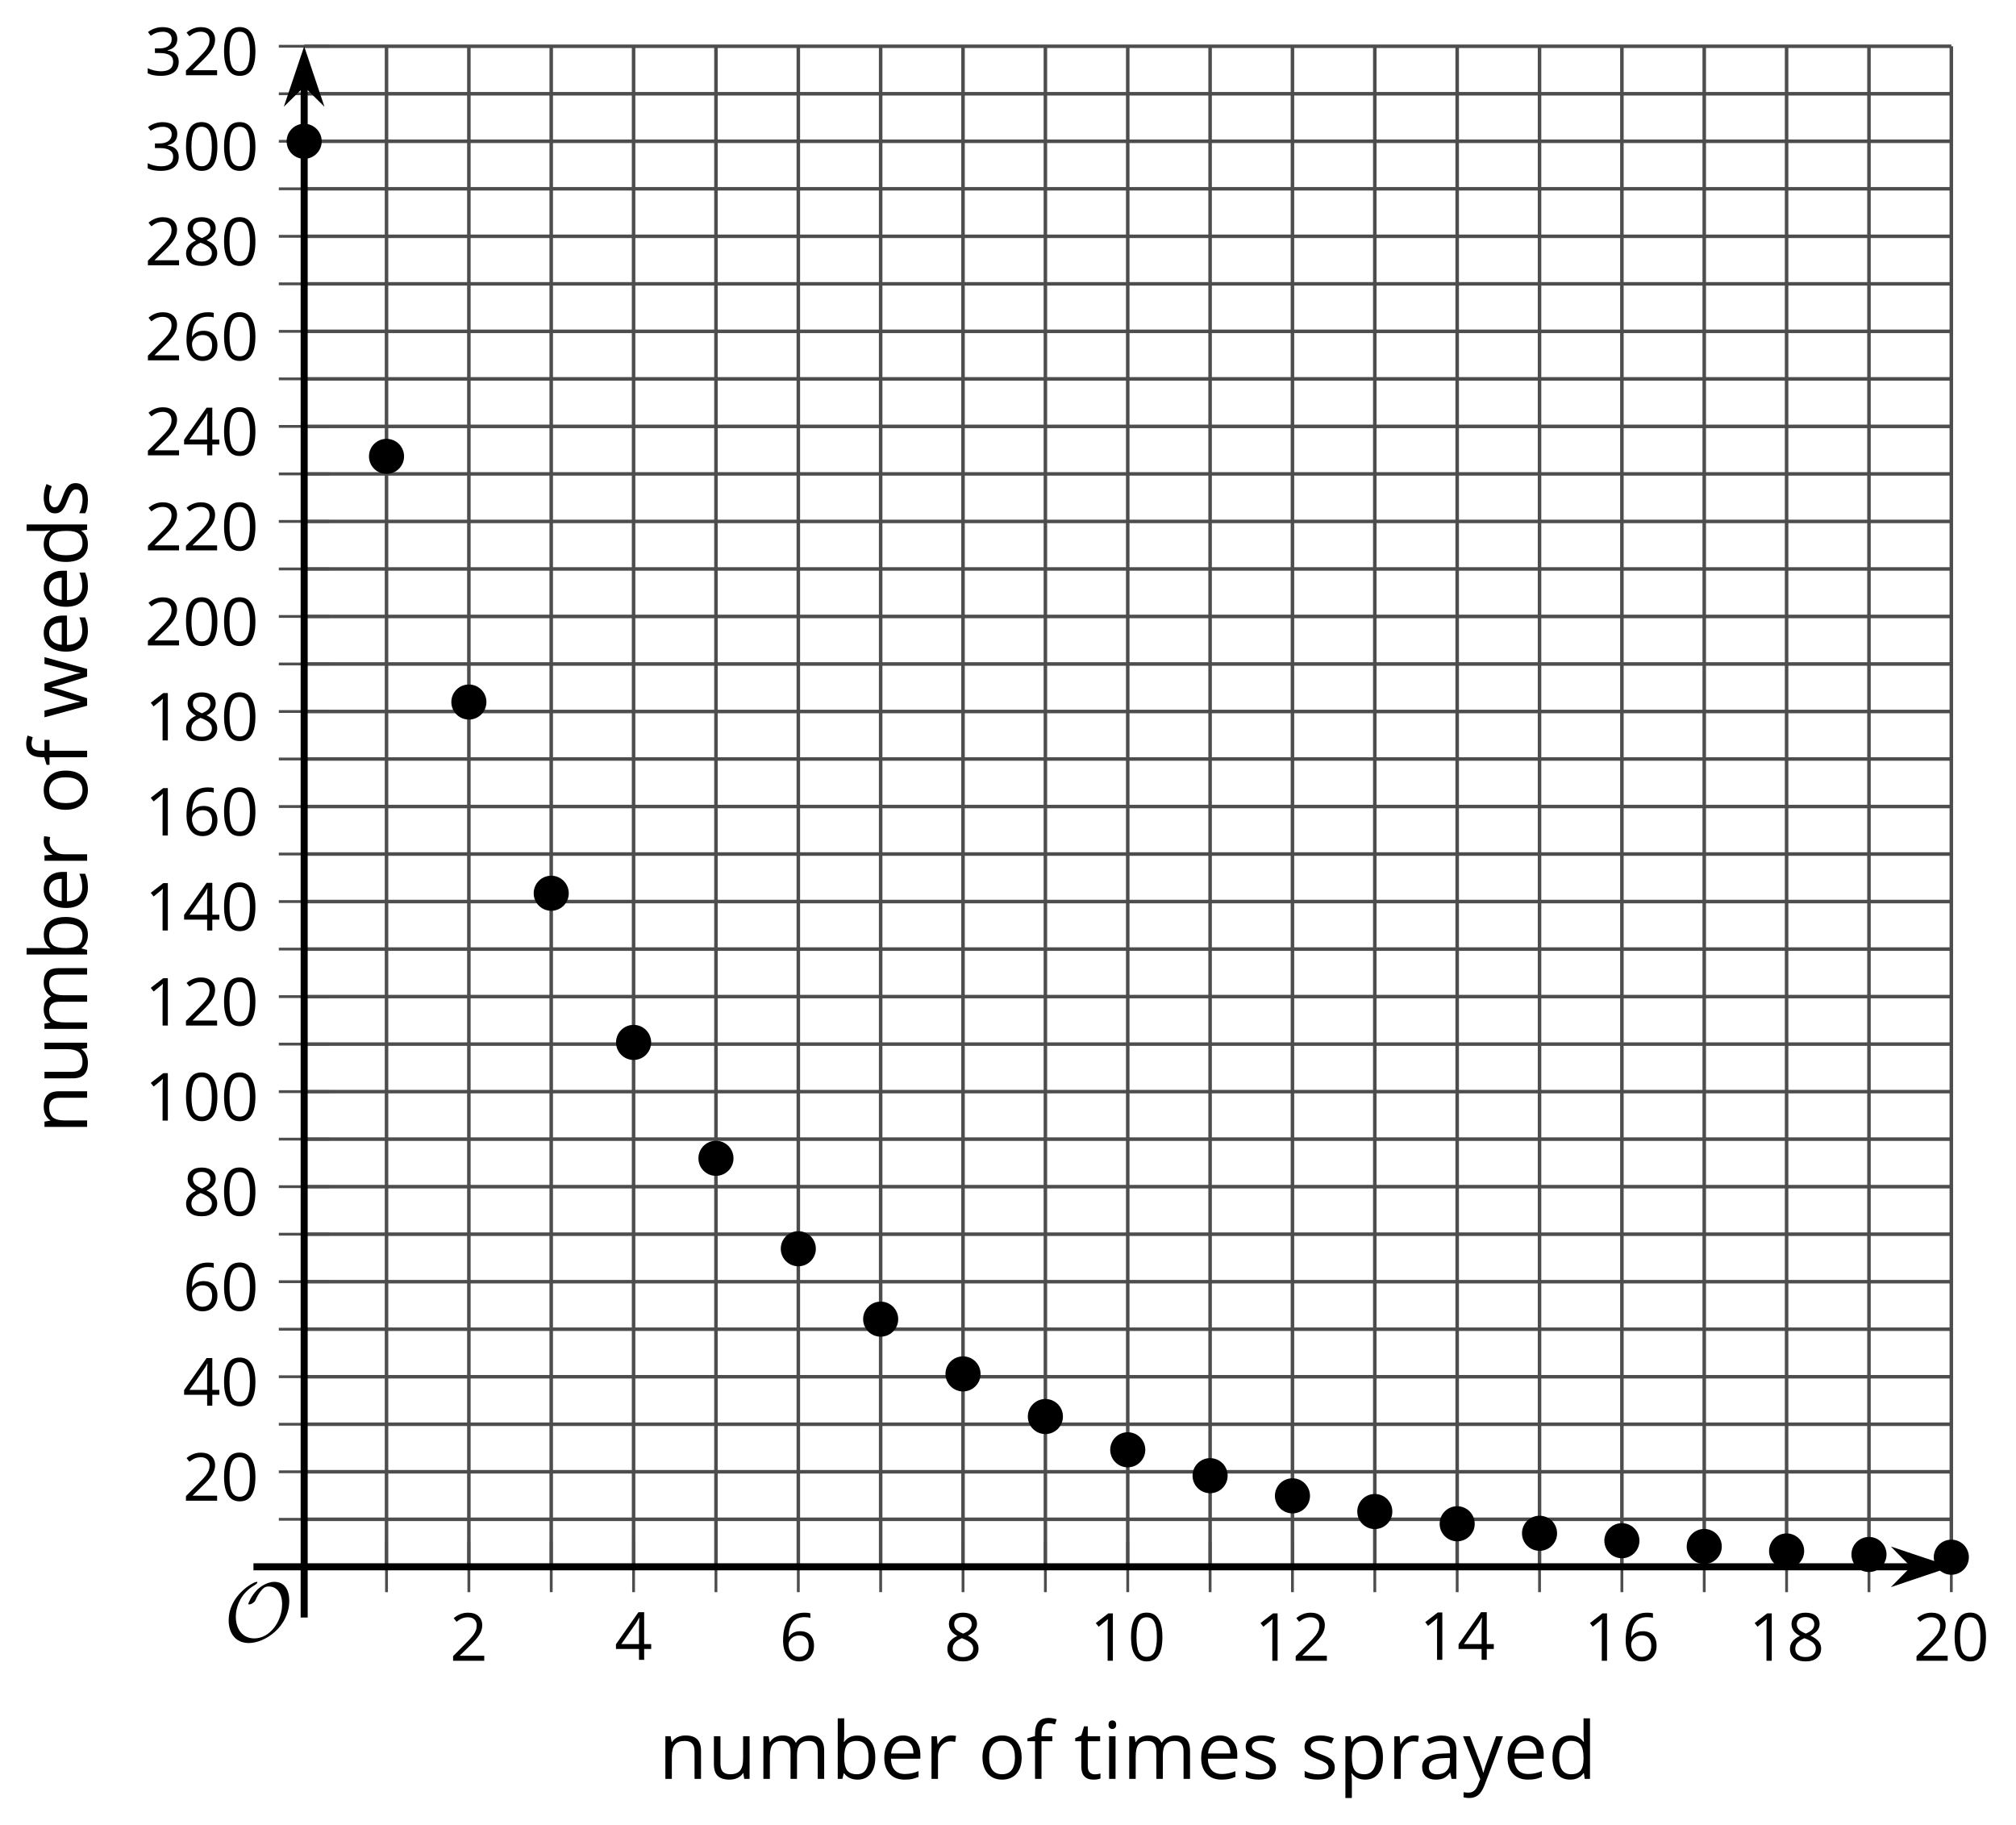 <?xml version='1.0' encoding='UTF-8'?>
<!-- This file was generated by dvisvgm 2.1.3 -->
<svg height='259.227pt' version='1.1' viewBox='-72 -72 286.398 259.227' width='286.398pt' xmlns='http://www.w3.org/2000/svg' xmlns:xlink='http://www.w3.org/1999/xlink'>
<defs>
<path d='M9.289 -5.762C9.289 -7.281 8.62 -8.428 7.161 -8.428C5.918 -8.428 4.866 -7.424 4.782 -7.352C3.826 -6.408 3.467 -5.332 3.467 -5.308C3.467 -5.236 3.527 -5.224 3.587 -5.224C3.814 -5.224 4.005 -5.344 4.184 -5.475C4.399 -5.631 4.411 -5.667 4.543 -5.942C4.651 -6.181 4.926 -6.767 5.368 -7.269C5.655 -7.592 5.894 -7.771 6.372 -7.771C7.532 -7.771 8.273 -6.814 8.273 -5.248C8.273 -2.809 6.539 -0.395 4.328 -0.395C2.63 -0.395 1.698 -1.745 1.698 -3.455C1.698 -5.081 2.534 -6.874 4.28 -7.902C4.399 -7.974 4.758 -8.189 4.758 -8.345C4.758 -8.428 4.663 -8.428 4.639 -8.428C4.22 -8.428 0.681 -6.528 0.681 -2.941C0.681 -1.267 1.554 0.263 3.539 0.263C5.87 0.263 9.289 -2.08 9.289 -5.762Z' id='g0-79'/>
<use id='g7-65' transform='scale(1.2)' xlink:href='#g5-65'/>
<use id='g7-66' transform='scale(1.2)' xlink:href='#g5-66'/>
<use id='g7-68' transform='scale(1.2)' xlink:href='#g5-68'/>
<use id='g7-69' transform='scale(1.2)' xlink:href='#g5-69'/>
<use id='g7-70' transform='scale(1.2)' xlink:href='#g5-70'/>
<use id='g7-73' transform='scale(1.2)' xlink:href='#g5-73'/>
<use id='g7-77' transform='scale(1.2)' xlink:href='#g5-77'/>
<use id='g7-78' transform='scale(1.2)' xlink:href='#g5-78'/>
<use id='g7-79' transform='scale(1.2)' xlink:href='#g5-79'/>
<use id='g7-80' transform='scale(1.2)' xlink:href='#g5-80'/>
<use id='g7-82' transform='scale(1.2)' xlink:href='#g5-82'/>
<use id='g7-83' transform='scale(1.2)' xlink:href='#g5-83'/>
<use id='g7-84' transform='scale(1.2)' xlink:href='#g5-84'/>
<use id='g7-85' transform='scale(1.2)' xlink:href='#g5-85'/>
<use id='g7-87' transform='scale(1.2)' xlink:href='#g5-87'/>
<use id='g7-89' transform='scale(1.2)' xlink:href='#g5-89'/>
<path d='M4.922 -3.375C4.922 -4.498 4.733 -5.355 4.355 -5.948C3.973 -6.542 3.421 -6.837 2.689 -6.837C1.938 -6.837 1.381 -6.552 1.018 -5.985S0.47 -4.549 0.47 -3.375C0.47 -2.238 0.658 -1.377 1.036 -0.792C1.413 -0.203 1.966 0.092 2.689 0.092C3.444 0.092 4.006 -0.193 4.374 -0.769C4.738 -1.344 4.922 -2.21 4.922 -3.375ZM1.243 -3.375C1.243 -4.355 1.358 -5.064 1.588 -5.506C1.819 -5.953 2.187 -6.174 2.689 -6.174C3.2 -6.174 3.568 -5.948 3.794 -5.497C4.024 -5.051 4.139 -4.342 4.139 -3.375S4.024 -1.699 3.794 -1.243C3.568 -0.792 3.2 -0.566 2.689 -0.566C2.187 -0.566 1.819 -0.792 1.588 -1.234C1.358 -1.685 1.243 -2.394 1.243 -3.375Z' id='g5-16'/>
<path d='M3.292 0V-6.731H2.647L0.866 -5.355L1.271 -4.83C1.92 -5.359 2.288 -5.658 2.366 -5.727S2.518 -5.866 2.583 -5.93C2.56 -5.576 2.546 -5.198 2.546 -4.797V0H3.292Z' id='g5-17'/>
<path d='M4.885 0V-0.709H1.423V-0.746L2.896 -2.187C3.554 -2.827 4.001 -3.352 4.24 -3.771S4.599 -4.609 4.599 -5.037C4.599 -5.585 4.42 -6.018 4.061 -6.344C3.702 -6.667 3.204 -6.828 2.574 -6.828C1.842 -6.828 1.169 -6.57 0.548 -6.054L0.953 -5.534C1.262 -5.778 1.538 -5.944 1.786 -6.036C2.04 -6.128 2.302 -6.174 2.583 -6.174C2.97 -6.174 3.273 -6.068 3.49 -5.856C3.706 -5.649 3.817 -5.364 3.817 -5.005C3.817 -4.751 3.775 -4.512 3.688 -4.291S3.471 -3.844 3.301 -3.61S2.772 -2.988 2.233 -2.44L0.46 -0.658V0H4.885Z' id='g5-18'/>
<path d='M4.632 -5.147C4.632 -5.668 4.452 -6.077 4.088 -6.381C3.725 -6.676 3.218 -6.828 2.564 -6.828C2.164 -6.828 1.786 -6.768 1.427 -6.639C1.064 -6.519 0.746 -6.344 0.47 -6.128L0.856 -5.612C1.192 -5.829 1.487 -5.976 1.75 -6.054S2.288 -6.174 2.583 -6.174C2.97 -6.174 3.278 -6.082 3.499 -5.893C3.729 -5.704 3.84 -5.447 3.84 -5.12C3.84 -4.71 3.688 -4.388 3.379 -4.153C3.071 -3.923 2.657 -3.808 2.132 -3.808H1.459V-3.149H2.122C3.407 -3.149 4.047 -2.739 4.047 -1.925C4.047 -1.013 3.467 -0.557 2.302 -0.557C2.007 -0.557 1.694 -0.594 1.363 -0.672C1.036 -0.746 0.723 -0.856 0.433 -0.999V-0.272C0.714 -0.138 0.999 -0.041 1.298 0.009C1.593 0.064 1.92 0.092 2.274 0.092C3.094 0.092 3.725 -0.083 4.171 -0.424C4.618 -0.769 4.839 -1.266 4.839 -1.906C4.839 -2.353 4.71 -2.716 4.448 -2.993S3.785 -3.439 3.246 -3.508V-3.545C3.688 -3.637 4.029 -3.821 4.273 -4.093C4.512 -4.365 4.632 -4.719 4.632 -5.147Z' id='g5-19'/>
<path d='M5.203 -1.547V-2.242H4.204V-6.768H3.393L0.198 -2.215V-1.547H3.471V0H4.204V-1.547H5.203ZM3.471 -2.242H0.962L3.066 -5.235C3.195 -5.428 3.333 -5.672 3.481 -5.967H3.518C3.485 -5.414 3.471 -4.917 3.471 -4.48V-2.242Z' id='g5-20'/>
<path d='M0.539 -2.878C0.539 -1.943 0.741 -1.215 1.151 -0.691C1.561 -0.17 2.113 0.092 2.808 0.092C3.458 0.092 3.978 -0.11 4.355 -0.506C4.742 -0.912 4.931 -1.459 4.931 -2.159C4.931 -2.785 4.756 -3.283 4.411 -3.646C4.061 -4.01 3.582 -4.194 2.979 -4.194C2.247 -4.194 1.713 -3.932 1.377 -3.402H1.321C1.358 -4.365 1.565 -5.074 1.948 -5.525C2.33 -5.971 2.878 -6.197 3.6 -6.197C3.904 -6.197 4.176 -6.16 4.411 -6.082V-6.74C4.213 -6.8 3.936 -6.828 3.591 -6.828C2.583 -6.828 1.823 -6.501 1.308 -5.847C0.797 -5.189 0.539 -4.199 0.539 -2.878ZM2.799 -0.557C2.509 -0.557 2.251 -0.635 2.026 -0.797C1.805 -0.958 1.63 -1.174 1.506 -1.446S1.321 -2.012 1.321 -2.33C1.321 -2.546 1.39 -2.753 1.529 -2.951C1.662 -3.149 1.846 -3.306 2.076 -3.421S2.56 -3.591 2.836 -3.591C3.283 -3.591 3.614 -3.462 3.84 -3.209S4.176 -2.606 4.176 -2.159C4.176 -1.639 4.056 -1.243 3.812 -0.967C3.573 -0.695 3.237 -0.557 2.799 -0.557Z' id='g5-22'/>
<path d='M2.689 -6.828C2.086 -6.828 1.602 -6.685 1.243 -6.39C0.879 -6.105 0.7 -5.714 0.7 -5.226C0.7 -4.88 0.792 -4.572 0.976 -4.291C1.16 -4.015 1.464 -3.757 1.888 -3.518C0.948 -3.089 0.479 -2.486 0.479 -1.717C0.479 -1.142 0.672 -0.695 1.059 -0.378C1.446 -0.064 1.998 0.092 2.716 0.092C3.393 0.092 3.927 -0.074 4.319 -0.405C4.71 -0.741 4.903 -1.188 4.903 -1.745C4.903 -2.122 4.788 -2.454 4.558 -2.744C4.328 -3.029 3.941 -3.301 3.393 -3.564C3.844 -3.789 4.171 -4.038 4.378 -4.309S4.687 -4.885 4.687 -5.216C4.687 -5.718 4.507 -6.114 4.148 -6.4S3.301 -6.828 2.689 -6.828ZM1.234 -1.699C1.234 -2.03 1.335 -2.316 1.542 -2.551C1.75 -2.79 2.081 -3.006 2.537 -3.204C3.131 -2.988 3.55 -2.762 3.789 -2.532C4.029 -2.297 4.148 -2.035 4.148 -1.736C4.148 -1.363 4.019 -1.068 3.766 -0.852S3.154 -0.529 2.698 -0.529C2.233 -0.529 1.874 -0.631 1.621 -0.838C1.363 -1.045 1.234 -1.331 1.234 -1.699ZM2.68 -6.206C3.071 -6.206 3.375 -6.114 3.6 -5.93C3.821 -5.75 3.932 -5.502 3.932 -5.193C3.932 -4.913 3.84 -4.664 3.656 -4.452C3.476 -4.24 3.163 -4.042 2.726 -3.858C2.238 -4.061 1.901 -4.263 1.722 -4.466S1.45 -4.913 1.45 -5.193C1.45 -5.502 1.561 -5.746 1.777 -5.93S2.297 -6.206 2.68 -6.206Z' id='g5-24'/>
<path d='M3.913 0H4.48V-3.444C4.48 -4.033 4.337 -4.461 4.042 -4.728C3.757 -4.995 3.31 -5.129 2.707 -5.129C2.408 -5.129 2.113 -5.092 1.814 -5.014C1.519 -4.936 1.248 -4.83 0.999 -4.696L1.234 -4.111C1.763 -4.369 2.242 -4.498 2.661 -4.498C3.034 -4.498 3.306 -4.401 3.481 -4.217C3.646 -4.024 3.734 -3.734 3.734 -3.338V-3.025L2.878 -2.997C1.248 -2.947 0.433 -2.413 0.433 -1.395C0.433 -0.921 0.576 -0.552 0.856 -0.295C1.142 -0.037 1.533 0.092 2.035 0.092C2.408 0.092 2.721 0.037 2.974 -0.074C3.223 -0.189 3.471 -0.401 3.725 -0.718H3.762L3.913 0ZM2.187 -0.539C1.888 -0.539 1.653 -0.612 1.483 -0.755C1.317 -0.898 1.234 -1.11 1.234 -1.386C1.234 -1.74 1.367 -1.998 1.639 -2.164C1.906 -2.334 2.343 -2.426 2.951 -2.449L3.715 -2.482V-2.026C3.715 -1.556 3.582 -1.192 3.306 -0.93C3.039 -0.668 2.661 -0.539 2.187 -0.539Z' id='g5-65'/>
<path d='M3.158 -5.129C2.459 -5.129 1.929 -4.876 1.575 -4.374H1.538C1.561 -4.682 1.575 -5.032 1.575 -5.424V-7.164H0.81V0H1.358L1.519 -0.649H1.575C1.759 -0.396 1.989 -0.212 2.256 -0.092C2.532 0.032 2.832 0.092 3.158 0.092C3.817 0.092 4.328 -0.138 4.696 -0.599C5.069 -1.054 5.253 -1.699 5.253 -2.528S5.069 -3.996 4.705 -4.448C4.337 -4.903 3.821 -5.129 3.158 -5.129ZM3.048 -4.489C3.531 -4.489 3.886 -4.328 4.116 -4.006S4.461 -3.195 4.461 -2.537C4.461 -1.897 4.346 -1.404 4.116 -1.059C3.886 -0.718 3.536 -0.548 3.066 -0.548C2.546 -0.548 2.164 -0.7 1.929 -1.004C1.694 -1.312 1.575 -1.819 1.575 -2.528S1.69 -3.739 1.92 -4.042C2.15 -4.337 2.528 -4.489 3.048 -4.489Z' id='g5-66'/>
<path d='M4.245 -0.677L4.346 0H4.968V-7.164H4.204V-5.111L4.222 -4.756L4.254 -4.392H4.194C3.831 -4.89 3.306 -5.138 2.62 -5.138C1.961 -5.138 1.45 -4.908 1.082 -4.448S0.529 -3.343 0.529 -2.509S0.714 -1.036 1.077 -0.585C1.446 -0.134 1.961 0.092 2.62 0.092C3.324 0.092 3.849 -0.166 4.204 -0.677H4.245ZM2.716 -0.548C2.261 -0.548 1.911 -0.714 1.676 -1.041S1.321 -1.855 1.321 -2.5C1.321 -3.135 1.441 -3.628 1.676 -3.978C1.915 -4.323 2.261 -4.498 2.707 -4.498C3.227 -4.498 3.61 -4.346 3.849 -4.042C4.084 -3.734 4.204 -3.223 4.204 -2.509V-2.348C4.204 -1.717 4.088 -1.257 3.849 -0.976C3.619 -0.691 3.237 -0.548 2.716 -0.548Z' id='g5-68'/>
<path d='M2.942 0.092C3.283 0.092 3.573 0.064 3.812 0.018C4.056 -0.037 4.309 -0.12 4.581 -0.235V-0.916C4.052 -0.691 3.513 -0.576 2.97 -0.576C2.454 -0.576 2.053 -0.727 1.768 -1.036C1.487 -1.344 1.335 -1.791 1.321 -2.385H4.797V-2.868C4.797 -3.55 4.613 -4.098 4.245 -4.512C3.877 -4.931 3.375 -5.138 2.744 -5.138C2.067 -5.138 1.533 -4.899 1.133 -4.42C0.727 -3.941 0.529 -3.297 0.529 -2.482C0.529 -1.676 0.746 -1.045 1.179 -0.589C1.607 -0.134 2.196 0.092 2.942 0.092ZM2.735 -4.498C3.135 -4.498 3.439 -4.369 3.656 -4.116C3.872 -3.858 3.978 -3.49 3.978 -3.006H1.34C1.381 -3.471 1.524 -3.84 1.768 -4.102C2.007 -4.365 2.33 -4.498 2.735 -4.498Z' id='g5-69'/>
<path d='M3.085 -4.452V-5.046H1.8V-5.373C1.8 -5.797 1.869 -6.105 2.007 -6.298C2.145 -6.487 2.357 -6.584 2.647 -6.584C2.855 -6.584 3.108 -6.538 3.402 -6.441L3.6 -7.053C3.241 -7.159 2.928 -7.215 2.661 -7.215C1.579 -7.215 1.036 -6.593 1.036 -5.355V-5.074L0.134 -4.797V-4.452H1.036V0H1.8V-4.452H3.085Z' id='g5-70'/>
<path d='M1.575 0V-5.046H0.81V0H1.575ZM0.746 -6.413C0.746 -6.243 0.787 -6.114 0.875 -6.031C0.962 -5.944 1.068 -5.902 1.197 -5.902C1.321 -5.902 1.427 -5.944 1.515 -6.031C1.602 -6.114 1.648 -6.243 1.648 -6.413S1.602 -6.713 1.515 -6.796S1.321 -6.92 1.197 -6.92C1.068 -6.92 0.962 -6.878 0.875 -6.796C0.787 -6.717 0.746 -6.588 0.746 -6.413Z' id='g5-73'/>
<path d='M7.242 0H8.006V-3.292C8.006 -3.936 7.864 -4.406 7.578 -4.696C7.297 -4.991 6.869 -5.138 6.298 -5.138C5.935 -5.138 5.608 -5.06 5.322 -4.908S4.82 -4.544 4.669 -4.282H4.632C4.388 -4.853 3.872 -5.138 3.085 -5.138C2.758 -5.138 2.468 -5.069 2.201 -4.931C1.943 -4.793 1.736 -4.599 1.593 -4.355H1.556L1.432 -5.046H0.81V0H1.575V-2.647C1.575 -3.301 1.685 -3.771 1.906 -4.061C2.132 -4.346 2.482 -4.489 2.96 -4.489C3.324 -4.489 3.596 -4.388 3.766 -4.19C3.936 -3.987 4.024 -3.683 4.024 -3.283V0H4.788V-2.818C4.788 -3.384 4.903 -3.808 5.129 -4.079S5.709 -4.489 6.183 -4.489C6.547 -4.489 6.814 -4.388 6.984 -4.19C7.155 -3.987 7.242 -3.683 7.242 -3.283V0Z' id='g5-77'/>
<path d='M4.263 0H5.028V-3.292C5.028 -3.936 4.876 -4.406 4.567 -4.696C4.259 -4.991 3.803 -5.138 3.195 -5.138C2.85 -5.138 2.532 -5.069 2.251 -4.936C1.971 -4.797 1.75 -4.604 1.593 -4.355H1.556L1.432 -5.046H0.81V0H1.575V-2.647C1.575 -3.306 1.699 -3.775 1.943 -4.061S2.574 -4.489 3.103 -4.489C3.504 -4.489 3.794 -4.388 3.983 -4.185S4.263 -3.674 4.263 -3.264V0Z' id='g5-78'/>
<path d='M5.166 -2.528C5.166 -3.329 4.959 -3.964 4.54 -4.434C4.125 -4.903 3.564 -5.138 2.859 -5.138C2.127 -5.138 1.556 -4.908 1.146 -4.448C0.737 -3.992 0.529 -3.352 0.529 -2.528C0.529 -1.998 0.626 -1.533 0.815 -1.137S1.275 -0.437 1.625 -0.226S2.376 0.092 2.827 0.092C3.559 0.092 4.13 -0.138 4.544 -0.599C4.959 -1.064 5.166 -1.704 5.166 -2.528ZM1.321 -2.528C1.321 -3.177 1.45 -3.669 1.704 -3.996S2.334 -4.489 2.836 -4.489C3.343 -4.489 3.725 -4.323 3.987 -3.987C4.245 -3.656 4.374 -3.168 4.374 -2.528C4.374 -1.878 4.245 -1.39 3.987 -1.05C3.725 -0.718 3.347 -0.548 2.845 -0.548S1.966 -0.718 1.708 -1.054S1.321 -1.883 1.321 -2.528Z' id='g5-79'/>
<path d='M3.158 0.092C3.817 0.092 4.328 -0.138 4.696 -0.599C5.069 -1.054 5.253 -1.699 5.253 -2.528C5.253 -3.352 5.074 -3.996 4.705 -4.452C4.346 -4.908 3.826 -5.138 3.158 -5.138C2.822 -5.138 2.523 -5.078 2.261 -4.954S1.773 -4.632 1.575 -4.355H1.538L1.432 -5.046H0.81V2.265H1.575V0.189C1.575 -0.074 1.556 -0.355 1.519 -0.649H1.575C1.759 -0.396 1.989 -0.212 2.256 -0.092C2.532 0.032 2.832 0.092 3.158 0.092ZM3.048 -4.489C3.494 -4.489 3.844 -4.319 4.088 -3.987C4.337 -3.646 4.461 -3.168 4.461 -2.537C4.461 -1.915 4.337 -1.432 4.088 -1.077C3.844 -0.723 3.504 -0.548 3.066 -0.548C2.546 -0.548 2.164 -0.7 1.929 -1.004C1.694 -1.312 1.575 -1.819 1.575 -2.528V-2.698C1.579 -3.32 1.699 -3.775 1.929 -4.061S2.532 -4.489 3.048 -4.489Z' id='g5-80'/>
<path d='M3.112 -5.138C2.795 -5.138 2.505 -5.051 2.242 -4.871S1.754 -4.438 1.565 -4.111H1.529L1.441 -5.046H0.81V0H1.575V-2.707C1.575 -3.2 1.722 -3.614 2.007 -3.946C2.302 -4.277 2.647 -4.443 3.057 -4.443C3.218 -4.443 3.402 -4.42 3.61 -4.374L3.715 -5.083C3.536 -5.12 3.338 -5.138 3.112 -5.138Z' id='g5-82'/>
<path d='M4.065 -1.377C4.065 -1.713 3.959 -1.989 3.748 -2.21C3.541 -2.431 3.135 -2.652 2.537 -2.868C2.099 -3.029 1.805 -3.154 1.653 -3.241S1.39 -3.416 1.317 -3.513C1.252 -3.61 1.215 -3.725 1.215 -3.858C1.215 -4.056 1.308 -4.213 1.492 -4.328S1.948 -4.498 2.311 -4.498C2.721 -4.498 3.181 -4.392 3.688 -4.185L3.959 -4.807C3.439 -5.028 2.91 -5.138 2.366 -5.138C1.782 -5.138 1.326 -5.018 0.99 -4.779C0.654 -4.544 0.488 -4.217 0.488 -3.808C0.488 -3.577 0.534 -3.379 0.635 -3.214C0.727 -3.048 0.875 -2.901 1.077 -2.772C1.271 -2.638 1.607 -2.486 2.076 -2.311C2.569 -2.122 2.901 -1.957 3.076 -1.814C3.241 -1.676 3.329 -1.51 3.329 -1.312C3.329 -1.05 3.223 -0.856 3.006 -0.727C2.79 -0.603 2.486 -0.539 2.086 -0.539C1.828 -0.539 1.561 -0.576 1.28 -0.645C1.004 -0.714 0.746 -0.81 0.502 -0.935V-0.226C0.875 -0.014 1.4 0.092 2.067 0.092C2.698 0.092 3.191 -0.037 3.541 -0.29S4.065 -0.907 4.065 -1.377Z' id='g5-83'/>
<path d='M2.44 -0.539C2.187 -0.539 1.989 -0.622 1.846 -0.783S1.63 -1.179 1.63 -1.483V-4.452H3.094V-5.046H1.63V-6.215H1.188L0.866 -5.138L0.143 -4.82V-4.452H0.866V-1.45C0.866 -0.424 1.354 0.092 2.33 0.092C2.459 0.092 2.606 0.078 2.762 0.055C2.928 0.028 3.048 -0.005 3.131 -0.046V-0.631C3.057 -0.608 2.956 -0.589 2.832 -0.571C2.707 -0.548 2.574 -0.539 2.44 -0.539Z' id='g5-84'/>
<path d='M1.529 -5.046H0.755V-1.745C0.755 -1.105 0.907 -0.635 1.215 -0.345C1.519 -0.055 1.98 0.092 2.592 0.092C2.947 0.092 3.264 0.028 3.545 -0.106C3.821 -0.239 4.038 -0.428 4.194 -0.677H4.236L4.346 0H4.977V-5.046H4.213V-2.394C4.213 -1.74 4.088 -1.271 3.849 -0.981C3.6 -0.691 3.218 -0.548 2.689 -0.548C2.288 -0.548 1.998 -0.649 1.809 -0.852S1.529 -1.363 1.529 -1.773V-5.046Z' id='g5-85'/>
<path d='M4.931 0H5.838L7.233 -5.046H6.441C5.856 -2.799 5.534 -1.561 5.479 -1.331C5.428 -1.1 5.396 -0.93 5.382 -0.82H5.345C5.285 -1.179 5.166 -1.621 4.995 -2.15L4.093 -5.046H3.264L2.339 -2.15C2.284 -1.989 2.219 -1.768 2.145 -1.492C2.067 -1.211 2.012 -0.985 1.98 -0.81H1.943C1.92 -1.041 1.823 -1.487 1.648 -2.15C1.483 -2.813 1.234 -3.78 0.907 -5.046H0.106L1.483 0H2.366L3.32 -2.951C3.412 -3.241 3.518 -3.656 3.642 -4.194H3.679C3.84 -3.554 3.946 -3.14 4.006 -2.96L4.931 0Z' id='g5-87'/>
<path d='M0.009 -5.046L2.044 0.028L1.763 0.746C1.538 1.335 1.165 1.63 0.64 1.63C0.433 1.63 0.244 1.611 0.074 1.575V2.187C0.299 2.238 0.529 2.265 0.764 2.265C1.183 2.265 1.533 2.145 1.823 1.906C2.109 1.671 2.357 1.266 2.574 0.7L4.742 -5.046H3.923C3.218 -3.094 2.799 -1.929 2.67 -1.547C2.546 -1.169 2.463 -0.902 2.422 -0.746H2.385C2.325 -1.036 2.178 -1.51 1.934 -2.169L0.829 -5.046H0.009Z' id='g5-89'/>
</defs>
<g id='page1'>
<path d='M-17.09 150.57V-65.43M6.309 150.57V-65.43M29.711 150.57V-65.43M53.109 150.57V-65.43M76.511 150.57V-65.43M99.91 150.57V-65.43M123.308 150.57V-65.43M146.71 150.57V-65.43M170.109 150.57V-65.43M193.511 150.57V-65.43' fill='none' stroke='#4d4d4d' stroke-linejoin='bevel' stroke-miterlimit='10.037' stroke-width='0.5'/>
<path d='M-5.391 150.57V-65.43M18.008 150.57V-65.43M41.41 150.57V-65.43M64.809 150.57V-65.43M88.21 150.57V-65.43M111.609 150.57V-65.43M135.011 150.57V-65.43M158.41 150.57V-65.43M181.808 150.57V-65.43M205.21 150.57V-65.43' fill='none' stroke='#4d4d4d' stroke-linejoin='bevel' stroke-miterlimit='10.037' stroke-width='0.5'/>
<path d='M-28.789 143.82H205.21M-28.789 130.32H205.21M-28.789 116.82H205.21M-28.789 103.32H205.21M-28.789 89.82H205.21M-28.789 76.32H205.21M-28.789 62.82H205.21M-28.789 49.32H205.21M-28.789 35.82H205.21M-28.789 22.32H205.21M-28.789 8.82H205.21M-28.789 -4.68H205.21M-28.789 -18.18H205.21M-28.789 -31.68H205.21M-28.789 -45.18H205.21M-28.789 -58.68H205.21' fill='none' stroke='#4d4d4d' stroke-linejoin='bevel' stroke-miterlimit='10.037' stroke-width='0.5'/>
<path d='M-28.789 137.07H205.21M-28.789 123.57H205.21M-28.789 110.07H205.21M-28.789 96.57H205.21M-28.789 83.07H205.21M-28.789 69.57H205.21M-28.789 56.07H205.21M-28.789 42.57H205.21M-28.789 29.07H205.21M-28.789 15.57H205.21M-28.789 2.07H205.21M-28.789 -11.43H205.21M-28.789 -24.93H205.21M-28.789 -38.43H205.21M-28.789 -51.93H205.21M-28.789 -65.43H205.21' fill='none' stroke='#4d4d4d' stroke-linejoin='bevel' stroke-miterlimit='10.037' stroke-width='0.5'/>
<path d='M-17.09 154.171V146.972M6.309 154.171V146.972M29.711 154.171V146.972M53.109 154.171V146.972M76.511 154.171V146.972M99.91 154.171V146.972M123.308 154.171V146.972M146.71 154.171V146.972M170.109 154.171V146.972M193.511 154.171V146.972' fill='none' stroke='#4d4d4d' stroke-linejoin='bevel' stroke-miterlimit='10.037' stroke-width='0.4'/>
<path d='M-5.391 154.171V146.972M18.008 154.171V146.972M41.41 154.171V146.972M64.809 154.171V146.972M88.21 154.171V146.972M111.609 154.171V146.972M135.011 154.171V146.972M158.41 154.171V146.972M181.808 154.171V146.972M205.21 154.171V146.972' fill='none' stroke='#4d4d4d' stroke-linejoin='bevel' stroke-miterlimit='10.037' stroke-width='0.4'/>
<path d='M-32.391 143.82H-25.191M-32.391 130.32H-25.191M-32.391 116.82H-25.191M-32.391 103.32H-25.191M-32.391 89.82H-25.191M-32.391 76.32H-25.191M-32.391 62.82H-25.191M-32.391 49.32H-25.191M-32.391 35.82H-25.191M-32.391 22.32H-25.191M-32.391 8.82H-25.191M-32.391 -4.68H-25.191M-32.391 -18.18H-25.191M-32.391 -31.68H-25.191M-32.391 -45.18H-25.191M-32.391 -58.68H-25.191' fill='none' stroke='#4d4d4d' stroke-linejoin='bevel' stroke-miterlimit='10.037' stroke-width='0.4'/>
<path d='M-32.391 137.07H-25.191M-32.391 123.57H-25.191M-32.391 110.07H-25.191M-32.391 96.57H-25.191M-32.391 83.07H-25.191M-32.391 69.57H-25.191M-32.391 56.07H-25.191M-32.391 42.57H-25.191M-32.391 29.07H-25.191M-32.391 15.57H-25.191M-32.391 2.07H-25.191M-32.391 -11.43H-25.191M-32.391 -24.93H-25.191M-32.391 -38.43H-25.191M-32.391 -51.93H-25.191M-32.391 -65.43H-25.191' fill='none' stroke='#4d4d4d' stroke-linejoin='bevel' stroke-miterlimit='10.037' stroke-width='0.4'/>
<path d='M-28.789 150.57H199.917' fill='none' stroke='#000000' stroke-linejoin='bevel' stroke-miterlimit='10.037' stroke-width='1'/>
<path d='M203.636 150.57L198.445 148.828L200.164 150.57L198.445 152.316Z'/>
<path d='M203.636 150.57L198.445 148.828L200.164 150.57L198.445 152.316Z' fill='none' stroke='#000000' stroke-miterlimit='10.037' stroke-width='1'/>
<path d='M-28.789 150.57V-60.133' fill='none' stroke='#000000' stroke-linejoin='bevel' stroke-miterlimit='10.037' stroke-width='1'/>
<path d='M-28.789 -63.852L-30.535 -58.664L-28.789 -60.383L-27.047 -58.664Z'/>
<path d='M-28.789 -63.852L-30.535 -58.664L-28.789 -60.383L-27.047 -58.664Z' fill='none' stroke='#000000' stroke-miterlimit='10.037' stroke-width='1'/>
<g transform='matrix(1 0 0 1 -22.513 50)'>
<use x='14.42' xlink:href='#g5-18' y='113.915'/>
</g>
<g transform='matrix(1 0 0 1 0.887 49.872)'>
<use x='14.42' xlink:href='#g5-20' y='113.915'/>
</g>
<g transform='matrix(1 0 0 1 24.288 50)'>
<use x='14.42' xlink:href='#g5-22' y='113.915'/>
</g>
<g transform='matrix(1 0 0 1 47.688 50)'>
<use x='14.42' xlink:href='#g5-24' y='113.915'/>
</g>
<g transform='matrix(1 0 0 1 68.386 50)'>
<use x='14.42' xlink:href='#g5-17' y='113.915'/>
<use x='19.824' xlink:href='#g5-16' y='113.915'/>
</g>
<g transform='matrix(1 0 0 1 91.786 50)'>
<use x='14.42' xlink:href='#g5-17' y='113.915'/>
<use x='19.824' xlink:href='#g5-18' y='113.915'/>
</g>
<g transform='matrix(1 0 0 1 115.186 49.872)'>
<use x='14.42' xlink:href='#g5-17' y='113.915'/>
<use x='19.824' xlink:href='#g5-20' y='113.915'/>
</g>
<g transform='matrix(1 0 0 1 138.586 50)'>
<use x='14.42' xlink:href='#g5-17' y='113.915'/>
<use x='19.824' xlink:href='#g5-22' y='113.915'/>
</g>
<g transform='matrix(1 0 0 1 161.986 50)'>
<use x='14.42' xlink:href='#g5-17' y='113.915'/>
<use x='19.824' xlink:href='#g5-24' y='113.915'/>
</g>
<g transform='matrix(1 0 0 1 185.386 50)'>
<use x='14.42' xlink:href='#g5-18' y='113.915'/>
<use x='19.824' xlink:href='#g5-16' y='113.915'/>
</g>
<g transform='matrix(1 0 0 1 -60.463 27.267)'>
<use x='14.42' xlink:href='#g5-18' y='113.915'/>
<use x='19.824' xlink:href='#g5-16' y='113.915'/>
</g>
<g transform='matrix(1 0 0 1 -60.463 13.767)'>
<use x='14.42' xlink:href='#g5-20' y='113.915'/>
<use x='19.824' xlink:href='#g5-16' y='113.915'/>
</g>
<g transform='matrix(1 0 0 1 -60.463 0.267)'>
<use x='14.42' xlink:href='#g5-22' y='113.915'/>
<use x='19.824' xlink:href='#g5-16' y='113.915'/>
</g>
<g transform='matrix(1 0 0 1 -60.463 -13.233)'>
<use x='14.42' xlink:href='#g5-24' y='113.915'/>
<use x='19.824' xlink:href='#g5-16' y='113.915'/>
</g>
<g transform='matrix(1 0 0 1 -65.868 -26.733)'>
<use x='14.42' xlink:href='#g5-17' y='113.915'/>
<use x='19.824' xlink:href='#g5-16' y='113.915'/>
<use x='25.229' xlink:href='#g5-16' y='113.915'/>
</g>
<g transform='matrix(1 0 0 1 -65.868 -40.233)'>
<use x='14.42' xlink:href='#g5-17' y='113.915'/>
<use x='19.824' xlink:href='#g5-18' y='113.915'/>
<use x='25.229' xlink:href='#g5-16' y='113.915'/>
</g>
<g transform='matrix(1 0 0 1 -65.868 -53.733)'>
<use x='14.42' xlink:href='#g5-17' y='113.915'/>
<use x='19.824' xlink:href='#g5-20' y='113.915'/>
<use x='25.229' xlink:href='#g5-16' y='113.915'/>
</g>
<g transform='matrix(1 0 0 1 -65.868 -67.233)'>
<use x='14.42' xlink:href='#g5-17' y='113.915'/>
<use x='19.824' xlink:href='#g5-22' y='113.915'/>
<use x='25.229' xlink:href='#g5-16' y='113.915'/>
</g>
<g transform='matrix(1 0 0 1 -65.868 -80.733)'>
<use x='14.42' xlink:href='#g5-17' y='113.915'/>
<use x='19.824' xlink:href='#g5-24' y='113.915'/>
<use x='25.229' xlink:href='#g5-16' y='113.915'/>
</g>
<g transform='matrix(1 0 0 1 -65.868 -94.233)'>
<use x='14.42' xlink:href='#g5-18' y='113.915'/>
<use x='19.824' xlink:href='#g5-16' y='113.915'/>
<use x='25.229' xlink:href='#g5-16' y='113.915'/>
</g>
<g transform='matrix(1 0 0 1 -65.868 -107.733)'>
<use x='14.42' xlink:href='#g5-18' y='113.915'/>
<use x='19.824' xlink:href='#g5-18' y='113.915'/>
<use x='25.229' xlink:href='#g5-16' y='113.915'/>
</g>
<g transform='matrix(1 0 0 1 -65.868 -121.233)'>
<use x='14.42' xlink:href='#g5-18' y='113.915'/>
<use x='19.824' xlink:href='#g5-20' y='113.915'/>
<use x='25.229' xlink:href='#g5-16' y='113.915'/>
</g>
<g transform='matrix(1 0 0 1 -65.868 -134.733)'>
<use x='14.42' xlink:href='#g5-18' y='113.915'/>
<use x='19.824' xlink:href='#g5-22' y='113.915'/>
<use x='25.229' xlink:href='#g5-16' y='113.915'/>
</g>
<g transform='matrix(1 0 0 1 -65.868 -148.233)'>
<use x='14.42' xlink:href='#g5-18' y='113.915'/>
<use x='19.824' xlink:href='#g5-24' y='113.915'/>
<use x='25.229' xlink:href='#g5-16' y='113.915'/>
</g>
<g transform='matrix(1 0 0 1 -65.868 -161.733)'>
<use x='14.42' xlink:href='#g5-19' y='113.915'/>
<use x='19.824' xlink:href='#g5-16' y='113.915'/>
<use x='25.229' xlink:href='#g5-16' y='113.915'/>
</g>
<g transform='matrix(1 0 0 1 -65.868 -175.233)'>
<use x='14.42' xlink:href='#g5-19' y='113.915'/>
<use x='19.824' xlink:href='#g5-18' y='113.915'/>
<use x='25.229' xlink:href='#g5-16' y='113.915'/>
</g>
<path d='M-26.797 -51.93C-26.797 -53.028 -27.691 -53.922 -28.789 -53.922C-29.891 -53.922 -30.781 -53.028 -30.781 -51.93C-30.781 -50.829 -29.891 -49.934 -28.789 -49.934C-27.691 -49.934 -26.797 -50.829 -26.797 -51.93Z'/>
<path d='M-26.797 -51.93C-26.797 -53.028 -27.691 -53.922 -28.789 -53.922C-29.891 -53.922 -30.781 -53.028 -30.781 -51.93C-30.781 -50.829 -29.891 -49.934 -28.789 -49.934C-27.691 -49.934 -26.797 -50.829 -26.797 -51.93Z' fill='none' stroke='#000000' stroke-linejoin='bevel' stroke-miterlimit='10.037' stroke-width='1'/>
<path d='M-15.098 -7.172C-15.098 -8.274 -15.988 -9.164 -17.09 -9.164C-18.191 -9.164 -19.082 -8.274 -19.082 -7.172C-19.082 -6.071 -18.191 -5.18 -17.09 -5.18C-15.988 -5.18 -15.098 -6.071 -15.098 -7.172Z'/>
<path d='M-15.098 -7.172C-15.098 -8.274 -15.988 -9.164 -17.09 -9.164C-18.191 -9.164 -19.082 -8.274 -19.082 -7.172C-19.082 -6.071 -18.191 -5.18 -17.09 -5.18C-15.988 -5.18 -15.098 -6.071 -15.098 -7.172Z' fill='none' stroke='#000000' stroke-linejoin='bevel' stroke-miterlimit='10.037' stroke-width='1'/>
<path d='M-3.398 27.726C-3.398 26.625 -4.289 25.734 -5.391 25.734C-6.492 25.734 -7.383 26.625 -7.383 27.726C-7.383 28.828 -6.492 29.718 -5.391 29.718C-4.289 29.718 -3.398 28.828 -3.398 27.726Z'/>
<path d='M-3.398 27.726C-3.398 26.625 -4.289 25.734 -5.391 25.734C-6.492 25.734 -7.383 26.625 -7.383 27.726C-7.383 28.828 -6.492 29.718 -5.391 29.718C-4.289 29.718 -3.398 28.828 -3.398 27.726Z' fill='none' stroke='#000000' stroke-linejoin='bevel' stroke-miterlimit='10.037' stroke-width='1'/>
<path d='M8.301 54.89C8.301 53.789 7.41 52.898 6.309 52.898C5.211 52.898 4.316 53.789 4.316 54.89C4.316 55.992 5.211 56.882 6.309 56.882C7.41 56.882 8.301 55.992 8.301 54.89Z'/>
<path d='M8.301 54.89C8.301 53.789 7.41 52.898 6.309 52.898C5.211 52.898 4.316 53.789 4.316 54.89C4.316 55.992 5.211 56.882 6.309 56.882C7.41 56.882 8.301 55.992 8.301 54.89Z' fill='none' stroke='#000000' stroke-linejoin='bevel' stroke-miterlimit='10.037' stroke-width='1'/>
<path d='M20.004 76.078C20.004 74.976 19.109 74.086 18.008 74.086C16.91 74.086 16.016 74.976 16.016 76.078C16.016 77.179 16.91 78.07 18.008 78.07C19.109 78.07 20.004 77.179 20.004 76.078Z'/>
<path d='M20.004 76.078C20.004 74.976 19.109 74.086 18.008 74.086C16.91 74.086 16.016 74.976 16.016 76.078C16.016 77.179 16.91 78.07 18.008 78.07C19.109 78.07 20.004 77.179 20.004 76.078Z' fill='none' stroke='#000000' stroke-linejoin='bevel' stroke-miterlimit='10.037' stroke-width='1'/>
<path d='M31.703 92.543C31.703 91.441 30.809 90.55 29.711 90.55C28.609 90.55 27.719 91.441 27.719 92.543C27.719 93.644 28.609 94.535 29.711 94.535C30.809 94.535 31.703 93.644 31.703 92.543Z'/>
<path d='M31.703 92.543C31.703 91.441 30.809 90.55 29.711 90.55C28.609 90.55 27.719 91.441 27.719 92.543C27.719 93.644 28.609 94.535 29.711 94.535C30.809 94.535 31.703 93.644 31.703 92.543Z' fill='none' stroke='#000000' stroke-linejoin='bevel' stroke-miterlimit='10.037' stroke-width='1'/>
<path d='M43.402 105.386C43.402 104.285 42.512 103.394 41.41 103.394C40.309 103.394 39.418 104.285 39.418 105.386C39.418 106.484 40.309 107.379 41.41 107.379C42.512 107.379 43.402 106.484 43.402 105.386Z'/>
<path d='M43.402 105.386C43.402 104.285 42.512 103.394 41.41 103.394C40.309 103.394 39.418 104.285 39.418 105.386C39.418 106.484 40.309 107.379 41.41 107.379C42.512 107.379 43.402 106.484 43.402 105.386Z' fill='none' stroke='#000000' stroke-linejoin='bevel' stroke-miterlimit='10.037' stroke-width='1'/>
<path d='M55.102 115.39C55.102 114.289 54.211 113.398 53.109 113.398C52.008 113.398 51.117 114.289 51.117 115.39C51.117 116.488 52.008 117.382 53.109 117.382C54.211 117.382 55.102 116.488 55.102 115.39Z'/>
<path d='M55.102 115.39C55.102 114.289 54.211 113.398 53.109 113.398C52.008 113.398 51.117 114.289 51.117 115.39C51.117 116.488 52.008 117.382 53.109 117.382C54.211 117.382 55.102 116.488 55.102 115.39Z' fill='none' stroke='#000000' stroke-linejoin='bevel' stroke-miterlimit='10.037' stroke-width='1'/>
<path d='M66.801 123.168C66.801 122.066 65.91 121.175 64.809 121.175C63.711 121.175 62.816 122.066 62.816 123.168C62.816 124.269 63.711 125.16 64.809 125.16C65.91 125.16 66.801 124.269 66.801 123.168Z'/>
<path d='M66.801 123.168C66.801 122.066 65.91 121.175 64.809 121.175C63.711 121.175 62.816 122.066 62.816 123.168C62.816 124.269 63.711 125.16 64.809 125.16C65.91 125.16 66.801 124.269 66.801 123.168Z' fill='none' stroke='#000000' stroke-linejoin='bevel' stroke-miterlimit='10.037' stroke-width='1'/>
<path d='M78.504 129.222C78.504 128.125 77.609 127.23 76.511 127.23C75.41 127.23 74.516 128.125 74.516 129.222C74.516 130.324 75.41 131.214 76.511 131.214C77.609 131.214 78.504 130.324 78.504 129.222Z'/>
<path d='M78.504 129.222C78.504 128.125 77.609 127.23 76.511 127.23C75.41 127.23 74.516 128.125 74.516 129.222C74.516 130.324 75.41 131.214 76.511 131.214C77.609 131.214 78.504 130.324 78.504 129.222Z' fill='none' stroke='#000000' stroke-linejoin='bevel' stroke-miterlimit='10.037' stroke-width='1'/>
<path d='M90.204 133.949C90.204 132.847 89.308 131.953 88.21 131.953C87.109 131.953 86.219 132.847 86.219 133.949C86.219 135.047 87.109 135.941 88.21 135.941C89.308 135.941 90.204 135.047 90.204 133.949Z'/>
<path d='M90.204 133.949C90.204 132.847 89.308 131.953 88.21 131.953C87.109 131.953 86.219 132.847 86.219 133.949C86.219 135.047 87.109 135.941 88.21 135.941C89.308 135.941 90.204 135.047 90.204 133.949Z' fill='none' stroke='#000000' stroke-linejoin='bevel' stroke-miterlimit='10.037' stroke-width='1'/>
<path d='M101.903 137.625C101.903 136.523 101.011 135.632 99.91 135.632C98.808 135.632 97.918 136.523 97.918 137.625C97.918 138.726 98.808 139.617 99.91 139.617C101.011 139.617 101.903 138.726 101.903 137.625Z'/>
<path d='M101.903 137.625C101.903 136.523 101.011 135.632 99.91 135.632C98.808 135.632 97.918 136.523 97.918 137.625C97.918 138.726 98.808 139.617 99.91 139.617C101.011 139.617 101.903 138.726 101.903 137.625Z' fill='none' stroke='#000000' stroke-linejoin='bevel' stroke-miterlimit='10.037' stroke-width='1'/>
<path d='M113.601 140.492C113.601 139.39 112.71 138.496 111.609 138.496C110.507 138.496 109.617 139.39 109.617 140.492C109.617 141.589 110.507 142.484 111.609 142.484C112.71 142.484 113.601 141.589 113.601 140.492Z'/>
<path d='M113.601 140.492C113.601 139.39 112.71 138.496 111.609 138.496C110.507 138.496 109.617 139.39 109.617 140.492C109.617 141.589 110.507 142.484 111.609 142.484C112.71 142.484 113.601 141.589 113.601 140.492Z' fill='none' stroke='#000000' stroke-linejoin='bevel' stroke-miterlimit='10.037' stroke-width='1'/>
<path d='M125.3 142.718C125.3 141.617 124.41 140.726 123.308 140.726C122.21 140.726 121.316 141.617 121.316 142.718S122.21 144.711 123.308 144.711C124.41 144.711 125.3 143.82 125.3 142.718Z'/>
<path d='M125.3 142.718C125.3 141.617 124.41 140.726 123.308 140.726C122.21 140.726 121.316 141.617 121.316 142.718S122.21 144.711 123.308 144.711C124.41 144.711 125.3 143.82 125.3 142.718Z' fill='none' stroke='#000000' stroke-linejoin='bevel' stroke-miterlimit='10.037' stroke-width='1'/>
<path d='M137.004 144.457C137.004 143.355 136.109 142.464 135.011 142.464C133.91 142.464 133.019 143.355 133.019 144.457C133.019 145.554 133.91 146.449 135.011 146.449C136.109 146.449 137.004 145.554 137.004 144.457Z'/>
<path d='M137.004 144.457C137.004 143.355 136.109 142.464 135.011 142.464C133.91 142.464 133.019 143.355 133.019 144.457C133.019 145.554 133.91 146.449 135.011 146.449C136.109 146.449 137.004 145.554 137.004 144.457Z' fill='none' stroke='#000000' stroke-linejoin='bevel' stroke-miterlimit='10.037' stroke-width='1'/>
<path d='M148.703 145.808C148.703 144.707 147.812 143.816 146.71 143.816C145.609 143.816 144.718 144.707 144.718 145.808C144.718 146.91 145.609 147.8 146.71 147.8C147.812 147.8 148.703 146.91 148.703 145.808Z'/>
<path d='M148.703 145.808C148.703 144.707 147.812 143.816 146.71 143.816C145.609 143.816 144.718 144.707 144.718 145.808C144.718 146.91 145.609 147.8 146.71 147.8C147.812 147.8 148.703 146.91 148.703 145.808Z' fill='none' stroke='#000000' stroke-linejoin='bevel' stroke-miterlimit='10.037' stroke-width='1'/>
<path d='M160.403 146.863C160.403 145.761 159.511 144.871 158.41 144.871C157.308 144.871 156.417 145.761 156.417 146.863S157.308 148.855 158.41 148.855C159.511 148.855 160.403 147.964 160.403 146.863Z'/>
<path d='M160.403 146.863C160.403 145.761 159.511 144.871 158.41 144.871C157.308 144.871 156.417 145.761 156.417 146.863S157.308 148.855 158.41 148.855C159.511 148.855 160.403 147.964 160.403 146.863Z' fill='none' stroke='#000000' stroke-linejoin='bevel' stroke-miterlimit='10.037' stroke-width='1'/>
<path d='M172.101 147.683C172.101 146.582 171.21 145.691 170.109 145.691C169.011 145.691 168.117 146.582 168.117 147.683C168.117 148.781 169.011 149.675 170.109 149.675C171.21 149.675 172.101 148.781 172.101 147.683Z'/>
<path d='M172.101 147.683C172.101 146.582 171.21 145.691 170.109 145.691C169.011 145.691 168.117 146.582 168.117 147.683C168.117 148.781 169.011 149.675 170.109 149.675C171.21 149.675 172.101 148.781 172.101 147.683Z' fill='none' stroke='#000000' stroke-linejoin='bevel' stroke-miterlimit='10.037' stroke-width='1'/>
<path d='M183.804 148.32C183.804 147.222 182.91 146.328 181.808 146.328C180.71 146.328 179.816 147.222 179.816 148.32C179.816 149.421 180.71 150.312 181.808 150.312C182.91 150.312 183.804 149.421 183.804 148.32Z'/>
<path d='M183.804 148.32C183.804 147.222 182.91 146.328 181.808 146.328C180.71 146.328 179.816 147.222 179.816 148.32C179.816 149.421 180.71 150.312 181.808 150.312C182.91 150.312 183.804 149.421 183.804 148.32Z' fill='none' stroke='#000000' stroke-linejoin='bevel' stroke-miterlimit='10.037' stroke-width='1'/>
<path d='M195.504 148.82C195.504 147.718 194.609 146.828 193.511 146.828C192.41 146.828 191.519 147.718 191.519 148.82C191.519 149.918 192.41 150.812 193.511 150.812C194.609 150.812 195.504 149.918 195.504 148.82Z'/>
<path d='M195.504 148.82C195.504 147.718 194.609 146.828 193.511 146.828C192.41 146.828 191.519 147.718 191.519 148.82C191.519 149.918 192.41 150.812 193.511 150.812C194.609 150.812 195.504 149.918 195.504 148.82Z' fill='none' stroke='#000000' stroke-linejoin='bevel' stroke-miterlimit='10.037' stroke-width='1'/>
<path d='M207.203 149.207C207.203 148.105 206.312 147.214 205.21 147.214C204.109 147.214 203.218 148.105 203.218 149.207C203.218 150.308 204.109 151.199 205.21 151.199C206.312 151.199 207.203 150.308 207.203 149.207Z'/>
<path d='M207.203 149.207C207.203 148.105 206.312 147.214 205.21 147.214C204.109 147.214 203.218 148.105 203.218 149.207C203.218 150.308 204.109 151.199 205.21 151.199C206.312 151.199 207.203 150.308 207.203 149.207Z' fill='none' stroke='#000000' stroke-linejoin='bevel' stroke-miterlimit='10.037' stroke-width='1'/>
<g transform='matrix(1 0 0 1 -54.615 47.221)'>
<use x='14.42' xlink:href='#g0-79' y='113.915'/>
</g>
<path d='M-28.789 157.773V150.57' fill='none' stroke='#000000' stroke-linejoin='bevel' stroke-miterlimit='10.037' stroke-width='1'/>
<path d='M-35.992 150.57H-28.789' fill='none' stroke='#000000' stroke-linejoin='bevel' stroke-miterlimit='10.037' stroke-width='1'/>
<g transform='matrix(1 0 0 1 7.133 66.779)'>
<use x='14.42' xlink:href='#g7-78' y='113.915'/>
<use x='21.382' xlink:href='#g7-85' y='113.915'/>
<use x='28.344' xlink:href='#g7-77' y='113.915'/>
<use x='38.907' xlink:href='#g7-66' y='113.915'/>
<use x='45.857' xlink:href='#g7-69' y='113.915'/>
<use x='52.229' xlink:href='#g7-82' y='113.915'/>
<use x='59.804' xlink:href='#g7-79' y='113.915'/>
<use x='66.664' xlink:href='#g7-70' y='113.915'/>
<use x='73.444' xlink:href='#g7-84' y='113.915'/>
<use x='77.454' xlink:href='#g7-73' y='113.915'/>
<use x='80.316' xlink:href='#g7-77' y='113.915'/>
<use x='90.878' xlink:href='#g7-69' y='113.915'/>
<use x='97.249' xlink:href='#g7-83' y='113.915'/>
<use x='105.608' xlink:href='#g7-83' y='113.915'/>
<use x='111.026' xlink:href='#g7-80' y='113.915'/>
<use x='117.977' xlink:href='#g7-82' y='113.915'/>
<use x='122.383' xlink:href='#g7-65' y='113.915'/>
<use x='128.698' xlink:href='#g7-89' y='113.915'/>
<use x='134.411' xlink:href='#g7-69' y='113.915'/>
<use x='140.782' xlink:href='#g7-68' y='113.915'/>
</g>
<g transform='matrix(0 -1 1 0 -173.539 103.472)'>
<use x='14.42' xlink:href='#g7-78' y='113.915'/>
<use x='21.382' xlink:href='#g7-85' y='113.915'/>
<use x='28.344' xlink:href='#g7-77' y='113.915'/>
<use x='38.907' xlink:href='#g7-66' y='113.915'/>
<use x='45.857' xlink:href='#g7-69' y='113.915'/>
<use x='52.229' xlink:href='#g7-82' y='113.915'/>
<use x='59.804' xlink:href='#g7-79' y='113.915'/>
<use x='66.664' xlink:href='#g7-70' y='113.915'/>
<use x='73.444' xlink:href='#g7-87' y='113.915'/>
<use x='82.269' xlink:href='#g7-69' y='113.915'/>
<use x='88.641' xlink:href='#g7-69' y='113.915'/>
<use x='95.012' xlink:href='#g7-68' y='113.915'/>
<use x='101.963' xlink:href='#g7-83' y='113.915'/>
</g>
</g>
</svg>